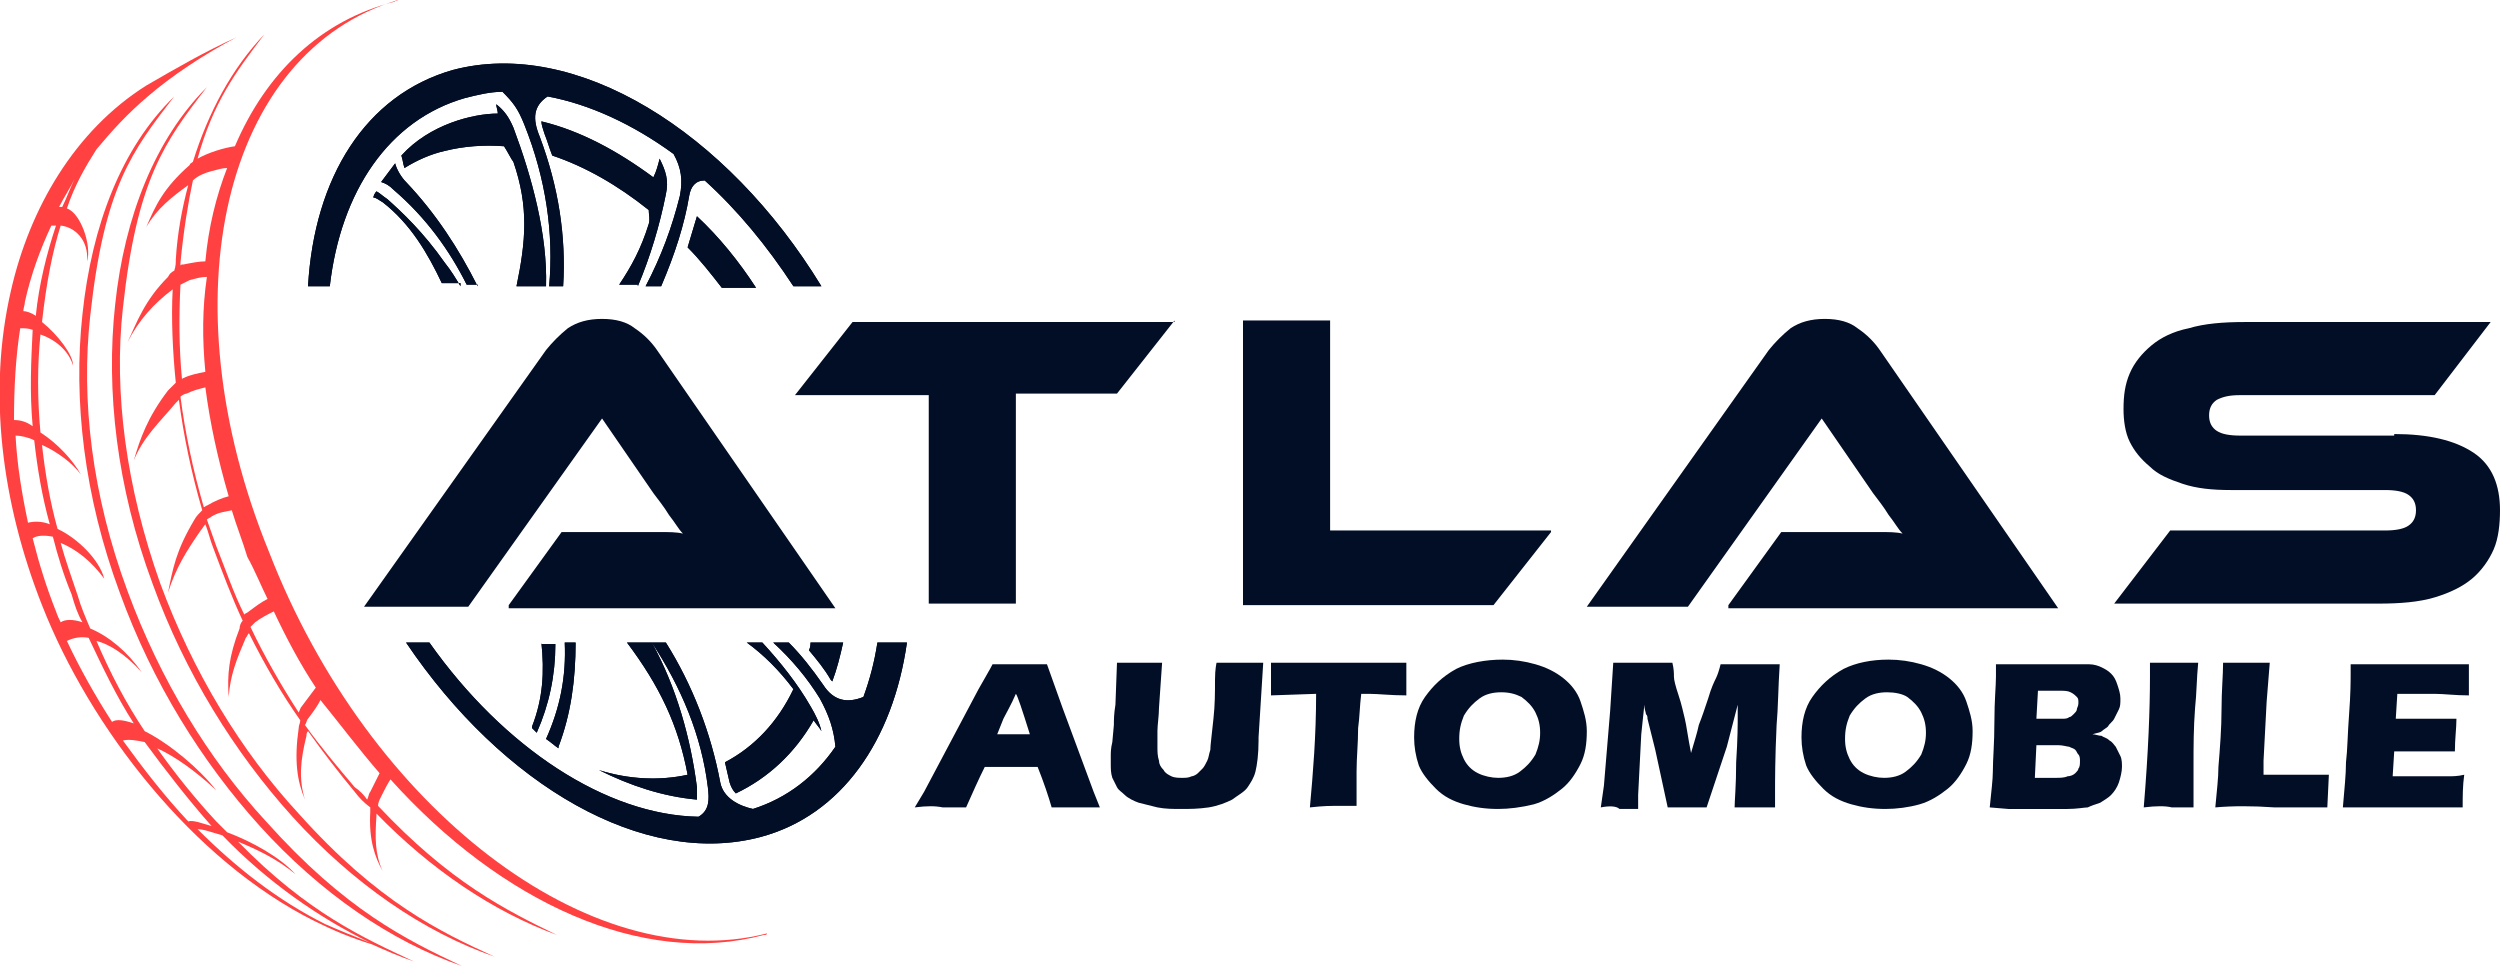 <?xml version="1.0" encoding="utf-8"?>
<!-- Generator: Adobe Illustrator 24.1.0, SVG Export Plug-In . SVG Version: 6.00 Build 0)  -->
<svg version="1.1" id="Layer_1" xmlns="http://www.w3.org/2000/svg" xmlns:xlink="http://www.w3.org/1999/xlink" x="0px" y="0px"
	 width="160.7px" height="62.1px" viewBox="0 0 160.7 62.1" style="enable-background:new 0 0 160.7 62.1;" xml:space="preserve">
<style type="text/css">
	.st0{fill:#020E26;}
	.st1{fill-rule:evenodd;clip-rule:evenodd;fill:#FF4141;}
	.st2{fill:#FF4141;}
	.st3{clip-path:url(#SVGID_2_);fill:#020E26;}
</style>
<g>
	<path class="st0" d="M58.8,51.9l0.6-1l3.5-6.6l0.4-0.7c0.1-0.2,0.3-0.5,0.5-0.9c0.8,0,1.4,0,1.7,0c0.6,0,1.2,0,1.8,0l1,2.8l2,5.4
		l0.4,1c-0.8,0-1.3,0-1.4,0c-0.4,0-0.9,0-1.7,0c-0.2-0.7-0.5-1.6-0.9-2.6h-3.4c-0.4,0.8-0.8,1.7-1.2,2.6c-0.8,0-1.4,0-1.5,0
		C60.1,51.8,59.6,51.8,58.8,51.9z M64.1,47.2h2.1c-0.5-1.6-0.8-2.5-0.9-2.6c-0.3,0.7-0.6,1.2-0.8,1.6L64.1,47.2z"/>
	<path class="st0" d="M71.8,42.6c0.7,0,1.2,0,1.5,0c0.4,0,0.8,0,1.4,0l-0.2,2.9c0,0.5-0.1,1.1-0.1,1.5c0,0.5,0,0.8,0,1
		c0,0.3,0,0.6,0.1,0.9c0,0.2,0.1,0.4,0.3,0.6c0.1,0.2,0.3,0.3,0.5,0.4c0.2,0.1,0.5,0.1,0.7,0.1c0.2,0,0.4,0,0.6-0.1
		c0.1,0,0.3-0.1,0.4-0.2c0.1-0.1,0.2-0.2,0.3-0.3c0.1-0.1,0.2-0.3,0.3-0.5c0.1-0.2,0.1-0.4,0.2-0.7c0-0.3,0.1-1,0.2-2
		c0.1-0.9,0.1-1.7,0.1-2.5c0-0.7,0.1-1.1,0.1-1.1c0.7,0,1.2,0,1.6,0h1.4l-0.3,4.8c0,0.1,0,0.2,0,0.2c0,0.9-0.1,1.6-0.2,2
		c-0.1,0.4-0.3,0.7-0.5,1s-0.6,0.5-1,0.8c-0.4,0.2-0.9,0.4-1.5,0.5C77,52,76.5,52,75.9,52c-0.5,0-1,0-1.5-0.1
		c-0.4-0.1-0.8-0.2-1.2-0.3c-0.3-0.1-0.7-0.3-0.9-0.5c-0.2-0.2-0.4-0.3-0.5-0.5c-0.1-0.2-0.2-0.4-0.3-0.6c-0.1-0.3-0.1-0.6-0.1-0.9
		c0-0.1,0-0.3,0-0.5c0-0.2,0-0.5,0.1-0.9l0.1-1.1c0-0.3,0-0.7,0.1-1.3L71.8,42.6z"/>
	<path class="st0" d="M84.2,51.9c0.2-2.2,0.4-4.6,0.4-7.3l-2.9,0.1l0-0.8c0-0.4,0-0.8,0-1.3c1.3,0,2.8,0,4.5,0l1.7,0h1.6l0.9,0
		l0,0.7c0,0.4,0,0.7,0,0.9c0,0.2,0,0.4,0,0.5c-1,0-1.8-0.1-2.4-0.1h-0.5c-0.1,0.8-0.1,1.5-0.2,2.2c0,1-0.1,1.9-0.1,2.8
		c0,0.9,0,1.7,0,2.2c-0.7,0-1.2,0-1.4,0C85.6,51.8,85.1,51.8,84.2,51.9z"/>
	<path class="st0" d="M96.6,42.4c0.7,0,1.4,0.1,2.1,0.3c0.7,0.2,1.3,0.5,1.8,0.9c0.5,0.4,0.9,0.9,1.1,1.5c0.2,0.6,0.4,1.2,0.4,1.9
		c0,0.8-0.1,1.5-0.4,2.1c-0.3,0.6-0.7,1.2-1.2,1.6c-0.5,0.4-1.1,0.8-1.8,1C97.8,51.9,97,52,96.3,52c-0.8,0-1.5-0.1-2.2-0.3
		c-0.7-0.2-1.3-0.5-1.8-1c-0.5-0.5-0.9-1-1.1-1.5c-0.2-0.6-0.3-1.2-0.3-1.8c0-1,0.2-1.9,0.7-2.6c0.5-0.7,1.1-1.3,2-1.8
		C94.4,42.6,95.5,42.4,96.6,42.4z M96.5,44.5c-0.5,0-1,0.1-1.4,0.4c-0.4,0.3-0.7,0.6-1,1.1c-0.2,0.5-0.3,0.9-0.3,1.5
		c0,0.5,0.1,0.9,0.3,1.3s0.5,0.7,0.9,0.9c0.4,0.2,0.9,0.3,1.3,0.3c0.5,0,1-0.1,1.4-0.4c0.4-0.3,0.7-0.6,1-1.1
		c0.2-0.5,0.3-0.9,0.3-1.4c0-0.5-0.1-0.9-0.3-1.3c-0.2-0.4-0.5-0.7-0.9-1C97.4,44.6,97,44.5,96.5,44.5z"/>
	<path class="st0" d="M102.9,51.9l0.2-1.4l0.4-4.8l0.2-3.1c0.8,0,1.5,0,2,0c0.4,0,1,0,1.8,0c0.1,0.4,0.1,0.7,0.1,0.9
		c0,0.2,0.1,0.6,0.3,1.2c0.2,0.6,0.3,1.1,0.4,1.5c0.1,0.4,0.2,1.2,0.4,2.2c0.2-0.7,0.4-1.3,0.5-1.8c0.2-0.5,0.4-1.1,0.6-1.7
		c0.2-0.7,0.4-1.1,0.5-1.3c0.1-0.2,0.2-0.5,0.3-0.9c0.7,0,1.3,0,2,0c0.4,0,1.1,0,1.8,0c-0.1,1.5-0.1,2.8-0.2,3.9
		c-0.1,2.1-0.1,3.6-0.1,4.4c0,0.2,0,0.5,0,0.9c-0.6,0-1,0-1.3,0c-0.3,0-0.8,0-1.3,0c0-0.4,0.1-1.4,0.1-2.9c0.1-1.5,0.1-2.5,0.1-2.9
		c0-0.2,0-0.4,0-0.8L111,48l-1.3,3.9c-0.6,0-1,0-1.2,0c-0.3,0-0.7,0-1.3,0l-0.8-3.7l-0.5-2c0-0.1,0-0.2-0.1-0.3
		c0-0.1-0.1-0.3-0.1-0.6l-0.2,1.9l-0.2,3.9l0,0.9c-0.6,0-1,0-1.2,0C103.9,51.8,103.4,51.8,102.9,51.9z"/>
	<path class="st0" d="M121.4,42.4c0.7,0,1.4,0.1,2.1,0.3c0.7,0.2,1.3,0.5,1.8,0.9c0.5,0.4,0.9,0.9,1.1,1.5c0.2,0.6,0.4,1.2,0.4,1.9
		c0,0.8-0.1,1.5-0.4,2.1c-0.3,0.6-0.7,1.2-1.2,1.6c-0.5,0.4-1.1,0.8-1.8,1c-0.7,0.2-1.5,0.3-2.2,0.3c-0.8,0-1.5-0.1-2.2-0.3
		c-0.7-0.2-1.3-0.5-1.8-1c-0.5-0.5-0.9-1-1.1-1.5c-0.2-0.6-0.3-1.2-0.3-1.8c0-1,0.2-1.9,0.7-2.6c0.5-0.7,1.1-1.3,2-1.8
		C119.3,42.6,120.3,42.4,121.4,42.4z M121.3,44.5c-0.5,0-1,0.1-1.4,0.4c-0.4,0.3-0.7,0.6-1,1.1c-0.2,0.5-0.3,0.9-0.3,1.5
		c0,0.5,0.1,0.9,0.3,1.3s0.5,0.7,0.9,0.9c0.4,0.2,0.9,0.3,1.3,0.3c0.5,0,1-0.1,1.4-0.4c0.4-0.3,0.7-0.6,1-1.1
		c0.2-0.5,0.3-0.9,0.3-1.4c0-0.5-0.1-0.9-0.3-1.3c-0.2-0.4-0.5-0.7-0.9-1C122.3,44.6,121.8,44.5,121.3,44.5z"/>
	<path class="st0" d="M127.9,51.9c0.1-1,0.2-1.8,0.2-2.3c0-0.8,0.1-1.8,0.1-3.2c0-1.4,0.1-2.3,0.1-2.9c0-0.2,0-0.5,0-0.8
		c0.6,0,1.1,0,1.4,0c0.5,0,1.1,0,1.7,0s1.2,0,1.7,0c0.6,0,1,0,1.2,0c0.3,0,0.6,0.1,0.8,0.2c0.2,0.1,0.4,0.2,0.6,0.4
		c0.2,0.2,0.3,0.4,0.4,0.7c0.1,0.3,0.2,0.6,0.2,0.9c0,0.3,0,0.5-0.1,0.7c-0.1,0.2-0.2,0.4-0.3,0.6c-0.1,0.2-0.3,0.3-0.4,0.5
		c-0.1,0.1-0.3,0.2-0.4,0.3c-0.1,0.1-0.3,0.1-0.6,0.2c0.2,0,0.4,0.1,0.6,0.1c0.1,0.1,0.3,0.1,0.5,0.3c0.2,0.1,0.3,0.3,0.4,0.4
		c0.1,0.2,0.2,0.4,0.3,0.6c0.1,0.2,0.1,0.5,0.1,0.7c0,0.3-0.1,0.7-0.2,1c-0.1,0.3-0.3,0.6-0.5,0.8c-0.2,0.2-0.4,0.3-0.7,0.5
		c-0.3,0.1-0.6,0.2-0.8,0.3c-0.2,0-0.7,0.1-1.3,0.1c-0.6,0-1.3,0-2,0l-1.8,0L127.9,51.9z M130.8,50h1.3c0.3,0,0.6,0,0.8-0.1
		c0.2,0,0.4-0.1,0.5-0.2c0.1-0.1,0.2-0.2,0.2-0.3c0.1-0.1,0.1-0.3,0.1-0.5c0-0.1,0-0.3-0.1-0.4s-0.1-0.2-0.2-0.3
		c-0.1-0.1-0.2-0.1-0.4-0.2c-0.1,0-0.4-0.1-0.7-0.1h-1.4L130.8,50z M130.9,46.2h1c0.3,0,0.5,0,0.7,0c0.1,0,0.3,0,0.4-0.1
		c0.1,0,0.2-0.1,0.3-0.2c0.1-0.1,0.2-0.2,0.2-0.3s0.1-0.2,0.1-0.4c0-0.2,0-0.3-0.1-0.4c-0.1-0.1-0.2-0.2-0.4-0.3
		c-0.2-0.1-0.4-0.1-0.8-0.1H131L130.9,46.2z"/>
	<path class="st0" d="M137.8,51.9c0.3-3.6,0.4-6.4,0.4-8.4l0-0.9c0.8,0,1.3,0,1.6,0c0.1,0,0.6,0,1.5,0c-0.1,1-0.1,2-0.2,2.9
		c-0.1,1.3-0.1,2.5-0.1,3.6c0,1.1,0,2,0,2.8l-1.4,0C139.2,51.8,138.6,51.8,137.8,51.9z"/>
	<path class="st0" d="M142.4,51.9c0.1-1.1,0.2-1.9,0.2-2.6c0.1-1.2,0.2-2.5,0.2-3.7c0-1.2,0.1-2.2,0.1-3c0.6,0,1.2,0,1.6,0
		c0.3,0,0.8,0,1.4,0l-0.2,2.5l-0.2,3.8l0,0.9c0.8,0,1.3,0,1.5,0c1.2,0,2.1,0,2.7,0l-0.1,2.1c-1.2,0-2.3,0-3.4,0
		C144.8,51.8,143.5,51.8,142.4,51.9z"/>
	<path class="st0" d="M150.6,51.9c0.1-1.2,0.2-2.1,0.2-2.9c0.1-0.8,0.1-1.8,0.2-3.1c0.1-1.3,0.1-2.2,0.1-2.6l0-0.6
		c1.1,0,2.4,0,3.9,0c1.4,0,2.6,0,3.7,0l0,0.2c0,0.1,0,0.3,0,0.6l0,0.7c0,0.2,0,0.3,0,0.5c-0.9,0-1.6-0.1-2.2-0.1c-0.7,0-1.1,0-1.3,0
		c-0.2,0-0.6,0-1.1,0l-0.1,1.6c0.5,0,1.2,0,1.9,0c0.3,0,0.9,0,2,0c0,0.6-0.1,1.3-0.1,2.1c-0.8,0-1.4,0-1.8,0c-0.6,0-1.3,0-2.1,0
		l-0.1,1.6h0.8c0.2,0,0.7,0,1.4,0l1.4,0c0.2,0,0.6,0,1-0.1c-0.1,0.7-0.1,1.4-0.1,2.1c-1.1,0-2.3,0-3.6,0l-3,0L150.6,51.9z"/>
</g>
<g>
	<path class="st0" d="M32.7,38.9l3.4-4.7h4.6c0.5,0,1.1,0,1.7,0c0.6,0,1.1,0,1.5,0.1c-0.3-0.3-0.5-0.7-0.9-1.2c-0.3-0.5-0.7-1-1-1.4
		l-3.3-4.8l-8.6,12.1h-6.7l11.7-16.5c0.4-0.5,0.9-1,1.4-1.4c0.6-0.4,1.3-0.6,2.2-0.6c0.9,0,1.6,0.2,2.1,0.6c0.6,0.4,1.1,0.9,1.5,1.5
		l11.4,16.5H32.7z"/>
	<path class="st0" d="M75.5,20.6l-3.7,4.7h-6.5v13.5h-5.6V25.4h-8.6l3.7-4.7H75.5z"/>
	<path class="st0" d="M99.7,34.2L96,38.9H79.9V20.6h5.6v13.5H99.7z"/>
	<path class="st0" d="M111.1,38.9l3.4-4.7h4.6c0.5,0,1.1,0,1.7,0c0.6,0,1.1,0,1.5,0.1c-0.3-0.3-0.5-0.7-0.9-1.2
		c-0.3-0.5-0.7-1-1-1.4l-3.3-4.8l-8.6,12.1H102l11.7-16.5c0.4-0.5,0.9-1,1.4-1.4c0.6-0.4,1.3-0.6,2.2-0.6c0.9,0,1.6,0.2,2.1,0.6
		c0.6,0.4,1.1,0.9,1.5,1.5l11.4,16.5H111.1z"/>
	<path class="st0" d="M153.9,27.9c2.2,0,3.9,0.4,5.1,1.2c1.2,0.8,1.7,2.1,1.7,3.7c0,0.9-0.1,1.8-0.4,2.5c-0.3,0.7-0.8,1.4-1.4,1.9
		c-0.6,0.5-1.4,0.9-2.4,1.2c-1,0.3-2.2,0.4-3.6,0.4h-17l3.6-4.7h13.8c0.7,0,1.2-0.1,1.5-0.3c0.3-0.2,0.5-0.5,0.5-1
		c0-0.5-0.2-0.8-0.5-1c-0.3-0.2-0.8-0.3-1.5-0.3h-9.9c-1.2,0-2.2-0.1-3.1-0.4c-0.9-0.3-1.6-0.6-2.1-1.1c-0.6-0.5-1-1-1.3-1.6
		c-0.3-0.6-0.4-1.4-0.4-2.1c0-0.9,0.1-1.6,0.4-2.3c0.3-0.7,0.8-1.3,1.4-1.8c0.6-0.5,1.4-0.9,2.4-1.1c1-0.3,2.2-0.4,3.6-0.4h15.8
		l-3.6,4.7H144c-0.7,0-1.1,0.1-1.5,0.3c-0.3,0.2-0.5,0.5-0.5,1c0,0.5,0.2,0.8,0.5,1c0.3,0.2,0.8,0.3,1.5,0.3H153.9z"/>
</g>
<path class="st1" d="M2.1,27.4C1.7,27.1,1.3,27,0.9,27C0.9,25,1,23,1.3,21.1c0.3,0,0.5,0,0.8,0.1C2,23.2,1.9,25.2,2.1,27.4
	 M3.2,33.7c-0.5-0.2-1-0.2-1.4-0.1c-0.4-1.9-0.7-3.7-0.8-5.6c0.3,0,0.8,0.1,1.2,0.3C2.4,30.1,2.7,31.9,3.2,33.7z M5.3,40
	c-0.6-0.2-1.1-0.2-1.4,0c-0.1-0.2-0.2-0.4-0.3-0.7c-0.6-1.5-1.1-3.1-1.5-4.7c0.3-0.2,0.8-0.2,1.3-0.1c0.3,1.2,0.7,2.5,1.2,3.7
	C4.8,38.9,5,39.5,5.3,40z M8.6,46.5c-0.6-0.2-1.1-0.3-1.4-0.1c-1.1-1.7-2.1-3.5-2.9-5.2C4.7,41,5.2,40.9,5.7,41
	C6.6,42.9,7.5,44.8,8.6,46.5z M13.6,53.1c-0.7-0.2-1.2-0.4-1.5-0.3c-1.5-1.6-2.9-3.4-4.2-5.2c0.4-0.1,0.9,0,1.4,0.1
	C10.7,49.6,12.1,51.4,13.6,53.1L13.6,53.1z M12.7,53.3c0.4,0,0.9,0.2,1.6,0.4c2.9,3,6.2,5.3,9.5,6.9c-1-0.4-2-0.8-2.9-1.2
	C17.9,57.9,15.2,55.8,12.7,53.3z M4,13.3c-0.1,0-0.1,0-0.2,0c0.3-0.6,0.7-1.2,1-1.8C4.5,12.1,4.3,12.7,4,13.3z M3.3,14.5
	c0.1,0,0.2,0,0.3,0c-0.6,1.8-1.1,3.8-1.3,5.8C2,20.1,1.7,20,1.5,20c0-0.2,0.1-0.4,0.1-0.6C2,17.6,2.6,16,3.3,14.5z M15.2,2.4
	c-2,0.9-3.9,2-5.8,3.1c-4.6,2.9-7.5,7.9-8.7,13.2c-1.5,6.5-0.6,13.6,2,20.2c3.1,7.9,9.7,16.4,17.5,20.3c1.2,0.6,2.4,1.1,3.7,1.5
	c0.9,0.4,1.8,0.8,2.7,1.1c-3.2-1.5-6.8-3.1-11.3-7.7c1.2,0.5,2.5,1.1,3.7,2.1c-1-1.1-2.8-2.1-4.4-2.7c-0.2-0.2-0.5-0.5-0.7-0.7
	c-1.3-1.4-2.6-3-3.8-4.7c1.1,0.5,2.4,1.4,3.8,2.7c-1.1-1.4-3-3-4.6-3.8c-1.2-1.8-2.2-3.7-3.1-5.8c0.8,0.2,1.8,0.8,2.9,2
	c-0.9-1.3-2.1-2.3-3.3-2.8c-0.3-0.7-0.6-1.4-0.8-2.1c-0.4-1.2-0.8-2.3-1.1-3.4c1,0.4,2,1.2,2.8,2.3C6.4,36,5,34.6,3.7,34
	c-0.5-1.8-0.8-3.6-1-5.4c0.9,0.4,1.9,1.1,2.5,1.9c-0.5-0.9-1.5-2-2.6-2.7c-0.2-2.2-0.2-4.3,0-6.3c0.9,0.3,1.8,1,2.1,2
	c0-0.7-1-2-2-2.8C3,18,3.4,16.1,3.9,14.5c0.9,0.1,1.8,0.9,1.7,2.3c0.3-1-0.4-3.1-1.3-3.4c0.5-1.5,1.2-2.7,1.9-3.8
	c1-1.2,2-2.3,3.3-3.4C11,4.9,13.1,3.5,15.2,2.4z"/>
<path class="st2" d="M31.8,61.5c-4.6-1.6-9.1-4.7-13-9c-3.7-4.1-6.9-9.2-9-15c-2.3-6.2-3-12.4-2.4-17.9C8,13.9,10,8.9,13.3,5.6
	c-2.7,3.5-4.5,5.9-5.4,14.2c-0.6,5.4,0.2,11.5,2.4,17.7c2.1,5.7,5.2,10.8,8.9,14.8C24.3,58,28.3,59.9,31.8,61.5"/>
<path class="st2" d="M29.7,62.1c-4.6-1.6-9.1-4.7-13-9c-3.7-4.1-6.9-9.2-9-15c-2.3-6.2-3-12.4-2.4-17.9c0.6-5.7,2.5-10.7,5.9-14
	C8.5,9.7,6.7,12,5.8,20.3C5.2,25.7,5.9,31.8,8.2,38c2.1,5.7,5.2,10.8,8.9,14.8C22.2,58.5,26.1,60.4,29.7,62.1"/>
<g>
	<defs>
		<path id="SVGID_1_" d="M54.2,41.3c-0.2,0.9-0.4,1.7-0.7,2.5l-0.1-0.1c-0.4-0.7-0.9-1.3-1.4-1.9c0.1-0.2,0.1-0.4,0.1-0.5H54.2z
			 M44.8,13.9c1.4,1.3,2.7,2.9,3.8,4.6h-2.2c-0.7-0.9-1.4-1.8-2.2-2.6C44.4,15.2,44.6,14.6,44.8,13.9z M41,18.4
			c0.8-1.9,1.4-3.9,1.8-5.9c0.2-0.9,0-1.5-0.4-2.3c-0.1,0.4-0.2,0.8-0.4,1.2c-2.3-1.7-4.7-3-7.2-3.6c0,0.2,0.1,0.5,0.2,0.8
			c0.2,0.5,0.3,0.9,0.5,1.4c2.1,0.7,4.2,1.9,6.2,3.5c0,0.3,0.1,0.6,0,0.9c-0.5,1.6-1.1,2.7-1.9,3.9H41z M48,41.3
			c1.1,0.8,2.1,1.8,3,3c-1,2.1-2.5,3.7-4.4,4.7c0.1,0.4,0.2,0.9,0.3,1.3c0.1,0.3,0.2,0.5,0.4,0.7c2.1-1,3.8-2.6,5-4.7
			c0.2,0.3,0.4,0.5,0.5,0.7c-0.1-0.5-0.4-1.1-0.7-1.6c-0.8-1.4-1.9-2.8-3.1-4.1H48z M29.6,18.4c-0.3-0.5-0.6-1-1-1.5
			c-1.4-2-2.8-3.3-3.7-4.1c-0.3-0.2-0.5-0.4-0.7-0.5c-0.1,0.1-0.2,0.3-0.2,0.4c0.2,0,0.4,0.2,0.6,0.3c1.8,1.4,2.9,3.3,3.8,5.2H29.6z
			 M30.7,18.4c-1.2-2.4-2.7-4.7-4.6-6.7c-0.3-0.3-0.6-0.8-0.7-1.2c-0.3,0.4-0.6,0.8-0.9,1.2c0.3,0.1,0.5,0.2,0.8,0.5
			c2.1,1.8,3.6,3.9,4.7,6.1H30.7z M35.1,18.4c0.1-3.3-0.9-7-2.1-10.2c-0.3-0.7-0.6-1.1-1.1-1.5c0,0.2,0.1,0.4,0.1,0.6
			c-1.6,0-4.4,0.7-6.2,2.7c0.1,0.3,0.1,0.5,0.2,0.8c0.8-0.5,1.7-0.9,2.6-1.1c1.2-0.3,2.5-0.4,3.8-0.3c0.2,0.3,0.5,0.9,0.6,1
			c1,2.9,0.8,5.1,0.2,8H35.1z M40.3,41.3c2.1,2.8,3.3,5.3,3.9,8.5c-1.8,0.4-3.8,0.3-5.7-0.3c2,1,4.1,1.7,6.3,1.9c0-0.2,0-0.5,0-0.8
			c-0.4-3.1-1.3-6.4-2.9-9.3H40.3z M36.3,41.3c0.1,2.2-0.3,4.2-1.2,6.2c0.3,0.2,0.5,0.4,0.8,0.6c0,0,0-0.1,0-0.1
			c0.8-2.1,1.1-4.3,1.1-6.7H36.3z M34.8,41.3c0.2,1.9,0.1,3.6-0.6,5.4c0,0,0,0,0,0.1c0.1,0.1,0.2,0.2,0.3,0.3
			c0.8-1.8,1.2-3.7,1.2-5.7H34.8z M58.3,41.3c-0.9,6.3-4.2,11.1-9.4,12.5c-7.5,2-16.6-3.3-22.8-12.5h1.5
			c4.8,6.8,11.4,11.1,17.3,11.2c0.7-0.4,0.7-1.1,0.6-1.9c-0.4-3.3-1.7-6.4-3.6-9.3h0.9c1.7,2.7,2.9,5.8,3.5,9c0.2,1,1.2,1.5,2.1,1.7
			c2.2-0.7,4-2.1,5.3-4c-0.1-1.1-0.4-2-1-3.1c-0.8-1.3-1.8-2.5-3-3.6h1c0.8,0.8,1.5,1.7,2.2,2.7c0.7,1.1,1.6,1.2,2.6,0.8
			c0.4-1.1,0.7-2.2,0.9-3.5H58.3z M29.1,4.5C37,2.4,46.7,8.4,52.8,18.4H51c-1.7-2.6-3.6-4.9-5.7-6.8c-0.6,0-0.9,0.4-1,1
			c-0.3,1.8-0.9,3.7-1.8,5.8h-1c1-1.9,1.7-3.8,2.2-5.8c0.2-1,0.1-1.8-0.4-2.7c-2.6-1.9-5.4-3.2-8.1-3.7c-0.9,0.6-1,1.4-0.5,2.6
			c1.2,3.2,1.7,6.4,1.5,9.6h-0.9c0.3-3.4-0.2-6.9-1.6-10.4c-0.4-1-0.7-1.4-1.4-2.1c-0.8,0-1.6,0.2-2.4,0.4c-4.9,1.4-8,6-8.7,12.1
			h-1.4C20.2,11.4,23.5,6.1,29.1,4.5z"/>
	</defs>
	<use xlink:href="#SVGID_1_"  style="overflow:visible;fill-rule:evenodd;clip-rule:evenodd;fill:#020E26;"/>
	<clipPath id="SVGID_2_">
		<use xlink:href="#SVGID_1_"  style="overflow:visible;"/>
	</clipPath>
	<rect x="19.6" y="2.4" class="st3" width="38.8" height="53.5"/>
</g>
<path class="st1" d="M24.4,49.7c-0.2,0.4-0.4,0.8-0.6,1.2c-0.1,0.1-0.1,0.3-0.2,0.5c-0.2-0.3-0.5-0.6-0.8-0.8
	c-1.1-1.3-2.2-2.6-3.2-4c0.1-0.1,0.1-0.3,0.2-0.4c0.3-0.4,0.6-0.8,0.8-1.2C21.9,46.6,23.1,48.2,24.4,49.7 M15.1,9.4
	c-0.7,0.1-1.7,0.4-2.4,0.8c1-3.6,2.4-5.5,4.3-8c-2.1,2.2-3.6,5-4.6,8.2c-0.1,0.1-0.2,0.1-0.2,0.2c-1.7,1.5-2.2,2.6-2.8,4
	c0.7-1.2,1.6-1.9,2.7-2.7c-0.4,1.5-0.7,3.1-0.8,4.8c0,0.2,0,0.4-0.1,0.7c-0.2,0.1-0.3,0.2-0.4,0.4c-1.5,1.5-2,2.9-2.6,4.2
	c0.7-1.4,1.7-2.5,2.9-3.4l0,0c-0.1,1.9,0,4,0.2,6c-0.2,0.2-0.4,0.4-0.5,0.5c-1.3,1.7-1.8,3.1-2.2,4.5c0.6-1.5,1.7-2.5,2.7-3.7
	c0.1-0.1,0.1-0.1,0.2-0.2c0.3,2.3,0.8,4.7,1.5,7.1c-0.2,0.2-0.4,0.4-0.5,0.6c-1.2,2-1.4,3.2-1.7,4.7c0.5-1.6,1.2-2.7,2.1-4
	c0.1-0.1,0.2-0.3,0.3-0.4c0.2,0.5,0.3,1,0.5,1.5c0.6,1.6,1.2,3.2,1.9,4.7c-0.1,0.1-0.2,0.3-0.2,0.5c-0.7,1.8-0.8,3-0.7,4.4
	c0.1-1.4,0.5-2.4,1.1-3.8c0.1-0.1,0.1-0.2,0.2-0.3c1,2,2.1,3.9,3.3,5.6c0,0.2-0.1,0.3-0.1,0.5c-0.3,2.1-0.1,3.4,0.4,4.6
	c-0.4-1.3-0.3-2.5,0.1-4.1c0-0.1,0-0.2,0.1-0.3c1,1.4,2,2.7,3,3.9c0.3,0.4,0.6,0.7,1,1c0,0.1,0,0.2,0,0.3c-0.1,1.8,0.3,2.9,0.8,3.8
	c-0.5-1.1-0.5-2.1-0.4-3.6c0,0,0-0.1,0-0.1c3.5,3.6,7.5,6.3,11.6,7.8c-3.3-1.6-6.9-3.4-11.5-8.3c0-0.2,0.1-0.4,0.2-0.6
	c0.2-0.4,0.4-0.8,0.6-1.1c7.1,7.9,16.2,12.1,24,10c0.1,0,0.2,0,0.2-0.1c-11.3,2.9-25.6-8-32-24.5C10.6,19.1,14.4,3.3,25.6,0
	c-0.1,0-0.2,0-0.2,0.1C20.6,1.3,17.1,4.7,15.1,9.4z M13.2,16.8c-0.4,0-0.9,0.1-1.4,0.2c-0.1,0-0.2,0-0.2,0.1c0-0.1,0-0.2,0-0.2
	c0.2-2.1,0.5-3.9,0.8-5.3c0.3-0.3,0.8-0.5,1.2-0.6c0.4-0.1,0.7-0.2,1-0.2C13.9,12.6,13.4,14.6,13.2,16.8z M13.2,23.9
	c-0.5,0.1-1,0.2-1.4,0.4c0,0-0.1,0-0.1,0.1c-0.2-2.1-0.2-4.1-0.1-6.1c0.2-0.1,0.4-0.2,0.6-0.3c0.4-0.1,0.7-0.2,1.1-0.2
	C13,19.8,13,21.8,13.2,23.9z M14.7,31.9c-0.4,0.1-0.9,0.3-1.4,0.6c-0.1,0-0.1,0.1-0.2,0.1c-0.7-2.4-1.2-4.8-1.5-7.1
	c0.1-0.1,0.3-0.2,0.4-0.2c0.4-0.2,0.8-0.3,1.2-0.4C13.5,27.2,14,29.5,14.7,31.9z M17.2,38.5c-0.4,0.2-0.8,0.5-1.2,0.8
	c-0.1,0.1-0.2,0.1-0.3,0.2c-0.7-1.4-1.2-2.9-1.8-4.4c-0.2-0.6-0.4-1.1-0.6-1.7c0.1-0.1,0.2-0.1,0.3-0.2c0.5-0.3,0.9-0.3,1.3-0.4
	c0.3,1,0.7,2,1,3C16.4,36.7,16.8,37.7,17.2,38.5z M20.3,44.2c-0.3,0.4-0.6,0.8-0.9,1.2c-0.1,0.1-0.1,0.2-0.2,0.4
	c-1.1-1.7-2.2-3.6-3.1-5.5c0.1-0.1,0.2-0.2,0.3-0.3c0.4-0.3,0.8-0.5,1.2-0.7C18.4,41,19.3,42.7,20.3,44.2z"/>
</svg>
